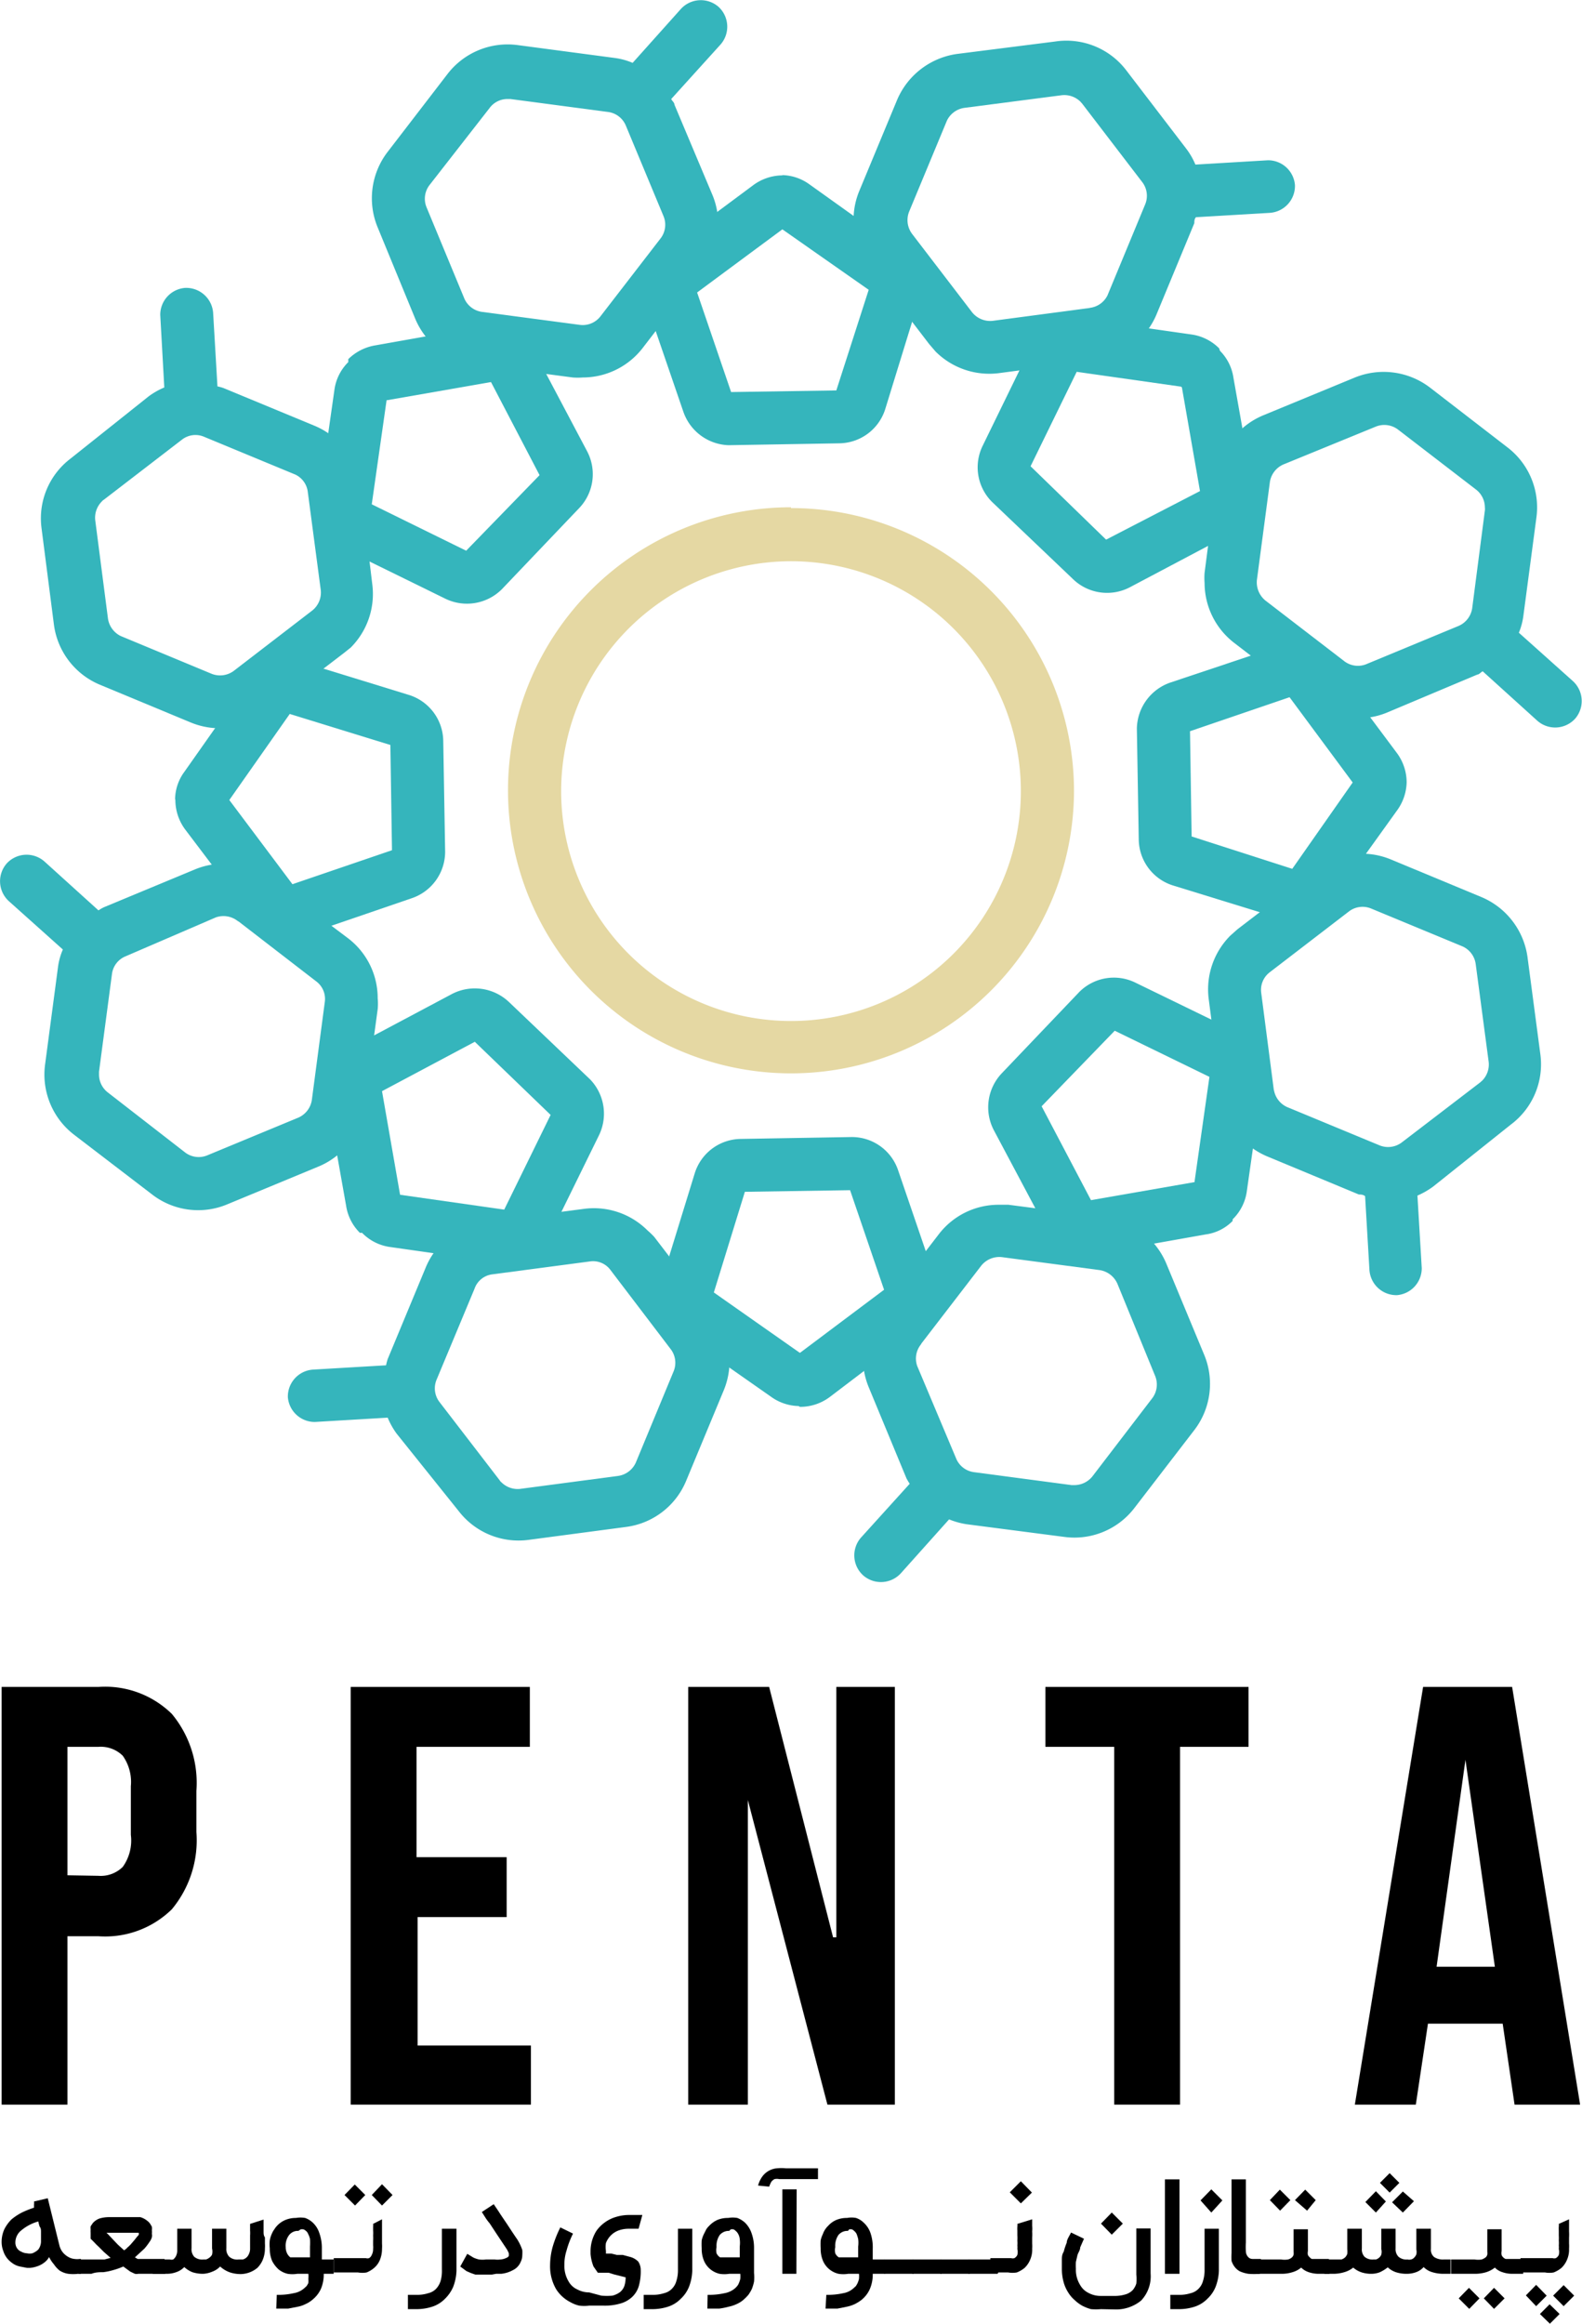 <svg xmlns="http://www.w3.org/2000/svg" viewBox="0 0 58.64 86.12"><defs><style>.cls-1{fill:#e5d8a3;}.cls-2{fill:#35b5bc;}</style></defs><g id="Layer_2" data-name="Layer 2"><g id="Layer_1-2" data-name="Layer 1"><path d="M.06,62.52H3.65a3.53,3.53,0,0,1,2.72,1,4,4,0,0,1,.91,2.85v1.53a4,4,0,0,1-.91,2.86,3.53,3.53,0,0,1-2.72,1H2.5V78H.06Zm3.59,7a1.16,1.16,0,0,0,.9-.33A1.68,1.68,0,0,0,4.85,68V66.2a1.68,1.68,0,0,0-.3-1.13,1.16,1.16,0,0,0-.9-.33H2.5V69.5Z"></path><path d="M13,62.52h6.64v2.22h-4.2v4.09h3.34v2.22H15.48v4.76h4.2V78H13Z"></path><path d="M25.51,62.52h3l2.37,9.28H31V62.52h2.17V78h-2.5L27.72,66.71h0V78H25.51Z"></path><path d="M41.3,64.74H38.75V62.52h7.53v2.22H43.74V78H41.3Z"></path><path d="M52.75,62.52h3.3L58.57,78H56.14L55.7,75v0H52.93l-.45,3H50.22Zm2.66,10.37-1.09-7.67h0l-1.07,7.67Z"></path><path d="M3,84.27h-.1a1.5,1.5,0,0,1-.37,0,.82.82,0,0,1-.32-.12A1,1,0,0,1,2,83.92a1.27,1.27,0,0,1-.18-.27.65.65,0,0,1-.15.18.88.88,0,0,1-.23.14,1.16,1.16,0,0,1-.32.08H1L.74,84a.73.73,0,0,1-.26-.11,1,1,0,0,1-.22-.2.87.87,0,0,1-.14-.27.93.93,0,0,1-.06-.34,1.15,1.15,0,0,1,.1-.46,1.41,1.41,0,0,1,.27-.37A2.16,2.16,0,0,1,.81,82a3.52,3.52,0,0,1,.45-.18l0-.12a.43.43,0,0,0,0-.11l.51-.12.43,1.74a.67.67,0,0,0,.14.28.74.74,0,0,0,.2.16.57.57,0,0,0,.22.07.71.71,0,0,0,.2,0H3ZM1.52,83.09v-.21l0-.16c0-.07,0-.14-.05-.2a1.33,1.33,0,0,1-.05-.19,1.69,1.69,0,0,0-.63.33.57.57,0,0,0-.22.44.38.38,0,0,0,.06.22.34.34,0,0,0,.16.13.47.47,0,0,0,.21.06H1a.48.48,0,0,0,.2,0,.69.69,0,0,0,.22-.14A.53.53,0,0,0,1.52,83.09Z"></path><path d="M6.13,84.27h-1a.38.38,0,0,1-.13,0l-.17-.08L4.57,84a2.53,2.53,0,0,1-.33.12,2.47,2.47,0,0,1-.41.09c-.14,0-.29,0-.44.06H2.91v-.53h.34l.33,0,.29,0,.23-.06-.25-.22-.21-.21c-.07-.06-.12-.12-.17-.17l-.11-.11v-.22a1,1,0,0,1,0-.12.56.56,0,0,1,0-.12l.08-.12a.62.62,0,0,1,.25-.17,1.25,1.25,0,0,1,.36-.05H5l.2,0a.71.71,0,0,1,.18.08.79.79,0,0,1,.15.12.86.86,0,0,1,.1.16.5.5,0,0,1,0,.13.59.59,0,0,1,0,.13.27.27,0,0,1,0,.12.5.5,0,0,1-.09.18,2.06,2.06,0,0,1-.19.25L5,83.66l.1.06.06,0h.94ZM3.84,82.65,4,82.8l.17.18.2.21.23.21a.63.63,0,0,0,.13-.11,1.06,1.06,0,0,0,.15-.15L5,83a2.09,2.09,0,0,1,.14-.17.11.11,0,0,0,0-.08v0a.11.11,0,0,0,0,0l0,0-.09,0H3.86S3.84,82.64,3.84,82.65Z"></path><path d="M7.54,84.27a1.27,1.27,0,0,1-.41-.06,1,1,0,0,1-.3-.19.73.73,0,0,1-.3.19,1,1,0,0,1-.33.06H5.66v-.53h.63a.29.29,0,0,0,.13,0,.4.4,0,0,0,.1-.12.49.49,0,0,0,.05-.23V82.6H7.1v.72a.42.42,0,0,0,.1.32.46.46,0,0,0,.34.1h.09a.34.34,0,0,0,.12-.06.32.32,0,0,0,.11-.12.5.5,0,0,0,0-.23V82.6h.53v.72a.41.41,0,0,0,.11.32.45.45,0,0,0,.34.1H9a.34.34,0,0,0,.12-.06.34.34,0,0,0,.1-.13.45.45,0,0,0,.05-.22s0-.08,0-.13l0-.17,0-.18a1.16,1.16,0,0,0,0-.18l0-.15,0-.1.5-.16s0,0,0,.08l0,.15c0,.07,0,.13,0,.21s0,.15.05.22l0,.23a1.21,1.21,0,0,1,0,.18,1.08,1.08,0,0,1-.08.42.93.93,0,0,1-.2.3,1,1,0,0,1-.6.23,1.27,1.27,0,0,1-.41-.06A1.08,1.08,0,0,1,8.16,84a.77.77,0,0,1-.29.19A1,1,0,0,1,7.54,84.27Z"></path><path d="M10.26,85.05a2.59,2.59,0,0,0,.62-.06.79.79,0,0,0,.38-.17l.1-.09a.75.75,0,0,0,.07-.12.83.83,0,0,0,0-.15,1,1,0,0,0,0-.19h-.41a1.12,1.12,0,0,1-.36,0,.84.84,0,0,1-.33-.16,1.11,1.11,0,0,1-.24-.31,1.13,1.13,0,0,1-.09-.47,1.39,1.39,0,0,1,0-.3,1,1,0,0,1,.07-.23.77.77,0,0,1,.1-.18.73.73,0,0,1,.1-.13.87.87,0,0,1,.32-.22,1,1,0,0,1,.38-.07,1,1,0,0,1,.34,0,.81.81,0,0,1,.28.17.91.91,0,0,1,.25.4,1.62,1.62,0,0,1,.09.57v.4h.44v.53H12a1.35,1.35,0,0,1-.11.57,1.11,1.11,0,0,1-.32.4,1,1,0,0,1-.24.15,1.1,1.1,0,0,1-.29.1l-.36.07-.44,0Zm.8-2.37a.41.41,0,0,0-.34.15.65.65,0,0,0-.13.45.52.52,0,0,0,.05.23.44.44,0,0,0,.12.15l.09,0,.09,0,.08,0h.47v-.4a2,2,0,0,0,0-.28.69.69,0,0,0-.07-.19.24.24,0,0,0-.08-.11.27.27,0,0,0-.1-.06l-.09,0Z"></path><path d="M14.16,82.25s0,0,0,.08,0,.1,0,.16,0,.13,0,.21,0,.15,0,.23l0,.22a1.34,1.34,0,0,1,0,.19,1.08,1.08,0,0,1-.08.42.78.78,0,0,1-.21.29,1,1,0,0,1-.28.17.93.93,0,0,1-.32,0H12.37v-.53h1.19a.21.21,0,0,0,.12,0,.25.25,0,0,0,.1-.12.45.45,0,0,0,.05-.22.62.62,0,0,0,0-.13l0-.18a1.48,1.48,0,0,0,0-.19,1.16,1.16,0,0,0,0-.18s0-.11,0-.15a.41.41,0,0,0,0-.1Zm-1-.51-.39-.39.38-.39.39.39Zm1,0-.38-.39.38-.4.39.4Z"></path><path d="M16.92,84.16a1.82,1.82,0,0,1-.12.59,1.37,1.37,0,0,1-.3.44,1.17,1.17,0,0,1-.45.29,1.89,1.89,0,0,1-.6.1h-.33v-.53h.33a1.33,1.33,0,0,0,.42-.06.59.59,0,0,0,.29-.16.74.74,0,0,0,.17-.29,1.34,1.34,0,0,0,.05-.43V82.6h.54Z"></path><path d="M18.23,84.3l-.28,0-.16,0-.17,0-.17-.06-.16-.07L17.06,84l.26-.47.23.14a1,1,0,0,0,.21.07,1,1,0,0,0,.25,0h.33a.75.75,0,0,0,.2,0,.58.58,0,0,0,.23-.06.17.17,0,0,0,.09-.07s0,0,0,0a.44.44,0,0,0,0-.1.89.89,0,0,0-.1-.19l-.38-.57-.23-.35A2,2,0,0,1,18,82.2l0,0-.14-.22.44-.29.15.22,0,0,.11.17.23.34c.1.15.22.34.38.57a1.79,1.79,0,0,1,.19.4,1.37,1.37,0,0,1,0,.19.57.57,0,0,1-.06.25.58.58,0,0,1-.28.3,1.14,1.14,0,0,1-.44.14l-.19,0Z"></path><path d="M22.29,85.08a2.37,2.37,0,0,0,.41,0,.8.8,0,0,0,.28-.13.52.52,0,0,0,.16-.22,1,1,0,0,0,.05-.33l-.44-.11-.19-.06-.2,0-.2,0L22,84a1.6,1.6,0,0,1-.11-.47v-.11a1.42,1.42,0,0,1,.21-.73,1.26,1.26,0,0,1,.3-.31,1.32,1.32,0,0,1,.41-.21,1.65,1.65,0,0,1,.51-.08l.24,0,.25,0-.14.51-.19,0h-.17a1.1,1.1,0,0,0-.37.06.79.79,0,0,0-.29.18.81.81,0,0,0-.19.29.92.92,0,0,0,0,.29v.1l.2,0,.2.05.22,0,.26.07a.66.66,0,0,1,.32.18.57.57,0,0,1,.09.32,2,2,0,0,1-.07.58.91.91,0,0,1-.25.41,1.05,1.05,0,0,1-.43.24,2.06,2.06,0,0,1-.65.08h-.51a1.5,1.5,0,0,1-.37,0,1.2,1.2,0,0,1-.33-.13,1.36,1.36,0,0,1-.52-.47,1.68,1.68,0,0,1-.23-.9,2.61,2.61,0,0,1,.09-.66,4.16,4.16,0,0,1,.29-.74l.47.23a3.34,3.34,0,0,0-.24.63,1.67,1.67,0,0,0-.08.53,1.12,1.12,0,0,0,.16.62.69.69,0,0,0,.32.29.93.93,0,0,0,.44.11Z"></path><path d="M25.66,84.16a1.82,1.82,0,0,1-.12.59,1.23,1.23,0,0,1-.3.44,1.17,1.17,0,0,1-.45.29,1.89,1.89,0,0,1-.6.1h-.33v-.53h.33a1.33,1.33,0,0,0,.42-.06.59.59,0,0,0,.29-.16.64.64,0,0,0,.17-.29,1.31,1.31,0,0,0,.06-.43V82.6h.53Z"></path><path d="M26.23,85.05a2.65,2.65,0,0,0,.62-.06.83.83,0,0,0,.38-.17.76.76,0,0,0,.09-.09.37.37,0,0,0,.07-.12.88.88,0,0,0,.05-.15,1,1,0,0,0,0-.19h-.41a1.12,1.12,0,0,1-.36,0,.84.84,0,0,1-.33-.16.83.83,0,0,1-.24-.31,1.13,1.13,0,0,1-.09-.47,2.66,2.66,0,0,1,0-.3,1,1,0,0,1,.08-.23l.09-.18a.75.75,0,0,1,.11-.13.93.93,0,0,1,.31-.22,1,1,0,0,1,.39-.07,1,1,0,0,1,.34,0,.91.91,0,0,1,.28.17,1,1,0,0,1,.25.4,1.62,1.62,0,0,1,.09.57v.9a1.66,1.66,0,0,1,0,.32,1.73,1.73,0,0,1-.08.27,1.59,1.59,0,0,1-.13.22,1.7,1.7,0,0,1-.19.19,1,1,0,0,1-.24.15,1.32,1.32,0,0,1-.3.1,2.7,2.7,0,0,1-.35.07l-.44,0Zm.8-2.37a.44.44,0,0,0-.35.15.71.71,0,0,0-.12.45.53.53,0,0,0,0,.23.37.37,0,0,0,.13.15l.09,0,.09,0,.08,0h.47v-.4a1.09,1.09,0,0,0,0-.28.47.47,0,0,0-.06-.19.35.35,0,0,0-.09-.11.24.24,0,0,0-.09-.06l-.09,0Z"></path><path d="M30.32,80.76H29.13l-.25,0a.42.42,0,0,0-.17,0,.38.38,0,0,0-.12.1,1.59,1.59,0,0,0-.08.18L28.1,81a1,1,0,0,1,.16-.34.75.75,0,0,1,.54-.3,1.72,1.72,0,0,1,.33,0h1.19Zm-.8,3.51H29V81.14h.53Z"></path><path d="M30.63,85.05a2.65,2.65,0,0,0,.62-.06.75.75,0,0,0,.37-.17l.1-.09a.75.75,0,0,0,.07-.12.88.88,0,0,0,.05-.15,1.09,1.09,0,0,0,0-.19h-.4a1.12,1.12,0,0,1-.36,0,.84.84,0,0,1-.33-.16.83.83,0,0,1-.24-.31,1.13,1.13,0,0,1-.09-.47,2.66,2.66,0,0,1,0-.3,1,1,0,0,1,.08-.23.76.76,0,0,1,.09-.18.75.75,0,0,1,.11-.13.84.84,0,0,1,.31-.22,1,1,0,0,1,.39-.07.88.88,0,0,1,.33,0,.73.73,0,0,1,.28.17.93.93,0,0,1,.26.4,1.64,1.64,0,0,1,.08.57v.4h.45v.53h-.45a1.35,1.35,0,0,1-.11.57,1.08,1.08,0,0,1-.31.4,1.58,1.58,0,0,1-.24.15,1.32,1.32,0,0,1-.3.1l-.35.07-.44,0Zm.8-2.37a.43.43,0,0,0-.35.15.71.71,0,0,0-.12.45.53.53,0,0,0,0,.23.37.37,0,0,0,.13.15l.09,0,.09,0,.08,0h.46v-.4a1.14,1.14,0,0,0,0-.28,1.45,1.45,0,0,0-.06-.19.35.35,0,0,0-.09-.11.24.24,0,0,0-.09-.06l-.09,0Z"></path><path d="M33.82,83.74a.05.05,0,0,1,.06.06v.41a.05.05,0,0,1-.06.06h-1a.05.05,0,0,1-.06-.06V83.8a.05.05,0,0,1,.06-.06Z"></path><path d="M34.86,83.74a.05.05,0,0,1,.06.06v.41a.05.05,0,0,1-.06.06h-1a.05.05,0,0,1-.06-.06V83.8a.05.05,0,0,1,.06-.06Z"></path><path d="M35.9,83.74a.05.05,0,0,1,.06.06v.41a.05.05,0,0,1-.06.06h-1a.05.05,0,0,1-.06-.06V83.8a.05.05,0,0,1,.06-.06Z"></path><path d="M36.94,83.74a.05.05,0,0,1,.06.06v.41a.05.05,0,0,1-.06.06h-1a.05.05,0,0,1-.06-.06V83.8a.05.05,0,0,1,.06-.06Z"></path><path d="M38.26,82.25s0,0,0,.08,0,.1,0,.16a1.12,1.12,0,0,1,0,.21,1.85,1.85,0,0,1,0,.23l0,.22a1.34,1.34,0,0,1,0,.19.93.93,0,0,1-.08.42.88.88,0,0,1-.2.29,1.05,1.05,0,0,1-.29.17.93.93,0,0,1-.32,0h-.66v-.53h.77a.21.21,0,0,0,.12,0,.26.26,0,0,0,.11-.12.46.46,0,0,0,0-.22.62.62,0,0,0,0-.13,1.1,1.1,0,0,0,0-.18,1.62,1.62,0,0,0,0-.19l0-.18a1.13,1.13,0,0,1,0-.15.41.41,0,0,0,0-.1Zm-.83-1,.41-.41.41.42-.41.4Z"></path><path d="M40.81,85.58a2.21,2.21,0,0,1-.37,0,1.62,1.62,0,0,1-.33-.13,1.46,1.46,0,0,1-.28-.21,1.18,1.18,0,0,1-.23-.27,1.38,1.38,0,0,1-.18-.41,1.84,1.84,0,0,1-.06-.47c0-.11,0-.21,0-.32s0-.21.07-.32a2.13,2.13,0,0,1,.11-.33c0-.12.1-.25.16-.38l.48.23-.14.32c0,.1-.07.19-.1.28l-.06.26a2.18,2.18,0,0,0,0,.25,1.07,1.07,0,0,0,.16.61.72.72,0,0,0,.31.29.94.94,0,0,0,.45.11h.49a1.37,1.37,0,0,0,.44-.06.61.61,0,0,0,.26-.16.7.7,0,0,0,.13-.24,1.69,1.69,0,0,0,0-.33V82.59h.53v1.67a1.31,1.31,0,0,1-.35,1,1.46,1.46,0,0,1-1,.33Zm0-3.17.4-.41.41.41-.41.41Z"></path><path d="M43.72,84.27h-.54v-3.5h.54Z"></path><path d="M45.18,84.16a1.82,1.82,0,0,1-.12.59,1.23,1.23,0,0,1-.3.44,1.17,1.17,0,0,1-.45.29,1.89,1.89,0,0,1-.6.1h-.33v-.53h.33a1.33,1.33,0,0,0,.42-.06.59.59,0,0,0,.29-.16.64.64,0,0,0,.17-.29,1.31,1.31,0,0,0,.06-.43V82.6h.53Zm-.68-2.61.4-.41.41.41L44.9,82Z"></path><path d="M46.7,84.27a2.63,2.63,0,0,1-.43,0,1.26,1.26,0,0,1-.31-.09.6.6,0,0,1-.19-.16.71.71,0,0,1-.12-.23,1.92,1.92,0,0,1,0-.29c0-.11,0-.23,0-.36V80.77h.53v2.34a2.92,2.92,0,0,0,0,.33.33.33,0,0,0,.07.19.22.22,0,0,0,.17.09l.32,0Z"></path><path d="M49.28,83.74v.53H48.9a1.14,1.14,0,0,1-.39-.06.73.73,0,0,1-.28-.17.88.88,0,0,1-.32.17,1.33,1.33,0,0,1-.42.06h-.88v-.53h.88a.85.85,0,0,0,.25,0,.35.35,0,0,0,.15-.08.21.21,0,0,0,.06-.1.52.52,0,0,0,0-.11v-.83h.53v.81a.32.32,0,0,0,0,.14.22.22,0,0,0,.07.09.16.16,0,0,0,.08.06l.09,0h.52Zm-1.83-1.81-.38-.39.37-.39.39.39Zm1,0L48,81.54l.38-.39.39.39Z"></path><path d="M49.16,83.74h.31l.25,0a.37.37,0,0,0,.14-.08.35.35,0,0,0,.08-.13.91.91,0,0,0,0-.17V82.6h.54v.73a.4.4,0,0,0,.1.31.45.45,0,0,0,.33.1H51a.3.3,0,0,0,.11-.06.27.27,0,0,0,.09-.12.41.41,0,0,0,0-.21V82.6h.53v.73a.4.4,0,0,0,.11.31.45.45,0,0,0,.33.1.3.3,0,0,0,.13,0,.24.24,0,0,0,.11-.06.38.38,0,0,0,.09-.13.45.45,0,0,0,0-.18V82.6h.54v.75a.35.35,0,0,0,.12.3.6.6,0,0,0,.36.09h.25v.53h-.25a1.4,1.4,0,0,1-.43-.06.74.74,0,0,1-.32-.19.67.67,0,0,1-.28.19,1,1,0,0,1-.35.06,1.25,1.25,0,0,1-.4-.06.83.83,0,0,1-.3-.18,1.41,1.41,0,0,1-.29.18.85.85,0,0,1-.31.06h0a1.14,1.14,0,0,1-.39-.06.92.92,0,0,1-.29-.17.94.94,0,0,1-.33.17,1.4,1.4,0,0,1-.43.06h-.31Zm2.21-2.15L51,82l-.39-.39.39-.4Zm.5-.69-.36.36-.36-.36.36-.36Zm.54.68L52,82l-.4-.38.4-.4Z"></path><path d="M56.46,83.74v.53h-.39a1.12,1.12,0,0,1-.38-.06.66.66,0,0,1-.28-.17,1,1,0,0,1-.32.17,1.44,1.44,0,0,1-.43.06h-.87v-.53h.87a.88.88,0,0,0,.26,0,.53.53,0,0,0,.15-.08.21.21,0,0,0,.06-.1.45.45,0,0,0,0-.11v-.83h.53v.81a.32.32,0,0,0,0,.14.2.2,0,0,0,.06.09.24.24,0,0,0,.09.06l.09,0h.52Zm-2,1.83-.39-.39.38-.39.39.39Zm.92,0L55,85.18l.38-.39.39.39Z"></path><path d="M58.16,82.25s0,0,0,.08,0,.1,0,.16,0,.13,0,.21a1.85,1.85,0,0,1,0,.23l0,.22a1.34,1.34,0,0,1,0,.19.93.93,0,0,1-.08.42.88.88,0,0,1-.2.29,1.05,1.05,0,0,1-.29.17.89.89,0,0,1-.32,0H56.36v-.53h1.19a.21.21,0,0,0,.12,0,.26.26,0,0,0,.11-.12.46.46,0,0,0,0-.22.62.62,0,0,0,0-.13,1.1,1.1,0,0,0,0-.18,1.62,1.62,0,0,0,0-.19l0-.18a1.13,1.13,0,0,1,0-.15.41.41,0,0,0,0-.1Zm-1.6,2.82.38-.39.39.4-.39.39Zm.52.69.36-.36.37.36-.36.36Zm.49-.68.39-.39.39.39-.39.39Z"></path><path class="cls-1" d="M29.32,20.8a8.52,8.52,0,1,1-8.52,8.52,8.53,8.53,0,0,1,8.52-8.52m0-2A10.49,10.49,0,1,0,39.81,29.32,10.49,10.49,0,0,0,29.32,18.83Z"></path><g id="_Radial_Repeat_" data-name="&lt;Radial Repeat&gt;"><path class="cls-2" d="M32,58.39a1,1,0,0,0,1.39-.08l1.79-2a2.84,2.84,0,0,0,.65.18l3.62.47a2.8,2.8,0,0,0,2.59-1.06L44.27,53a2.81,2.81,0,0,0,.37-2.78l-1.4-3.37A2.83,2.83,0,0,0,41,45.12l-3.62-.47-.36,0a2.79,2.79,0,0,0-2.22,1.09l-2.23,2.9a2.79,2.79,0,0,0-.37,2.77l1.4,3.38a2.12,2.12,0,0,0,.12.2l-1.81,2A1,1,0,0,0,32,58.39Zm2.14-8.58,2.23-2.9a.86.86,0,0,1,.76-.32l3.62.48a.86.86,0,0,1,.67.51L42.82,51a.84.84,0,0,1-.11.82l-2.22,2.9a.86.86,0,0,1-.66.32h-.11l-3.62-.48a.83.83,0,0,1-.66-.51L34,50.63A.83.83,0,0,1,34.15,49.81Z"></path></g><g id="_Radial_Repeat_2" data-name="&lt;Radial Repeat&gt;"><path class="cls-2" d="M10.67,51.78a1,1,0,0,0,1,.92l2.7-.16a2.86,2.86,0,0,0,.33.59L17,56a2.8,2.8,0,0,0,2.59,1.07l3.62-.48a2.8,2.8,0,0,0,2.22-1.7l1.4-3.37a2.83,2.83,0,0,0-.36-2.78l-2.22-2.9A3.2,3.2,0,0,0,24,45.6a2.81,2.81,0,0,0-2.34-.8L18,45.28A2.78,2.78,0,0,0,15.77,47l-1.4,3.37a2,2,0,0,0-.06.23l-2.72.16A1,1,0,0,0,10.67,51.78Zm7.57-4.55,3.63-.48a.8.8,0,0,1,.76.32L24.86,50a.83.83,0,0,1,.11.82l-1.4,3.38a.85.85,0,0,1-.66.5l-3.63.48a.85.85,0,0,1-.69-.24.27.27,0,0,1-.07-.08l-2.23-2.9a.83.83,0,0,1-.11-.82l1.41-3.38A.8.8,0,0,1,18.24,47.23Z"></path></g><g id="_Radial_Repeat_3" data-name="&lt;Radial Repeat&gt;"><path class="cls-2" d="M.25,32A1,1,0,0,0,.33,33.4l2,1.79a2.41,2.41,0,0,0-.18.65l-.48,3.62a2.81,2.81,0,0,0,1.07,2.59l2.9,2.22a2.79,2.79,0,0,0,2.77.37l3.38-1.4A2.8,2.8,0,0,0,13.51,41L14,37.4A2.17,2.17,0,0,0,14,37a2.79,2.79,0,0,0-1.09-2.22L10,32.59a2.79,2.79,0,0,0-2.77-.37l-3.37,1.4a1.43,1.43,0,0,0-.21.12l-2-1.81A1,1,0,0,0,.25,32Zm8.58,2.14,2.89,2.23a.81.81,0,0,1,.32.76l-.48,3.63a.85.85,0,0,1-.5.66L7.68,42.82a.83.83,0,0,1-.82-.11L4,40.49a.84.84,0,0,1-.33-.66s0-.07,0-.11l.48-3.62a.82.82,0,0,1,.51-.66L8,34A.85.85,0,0,1,8.83,34.15Z"></path></g><g id="_Radial_Repeat_4" data-name="&lt;Radial Repeat&gt;"><path class="cls-2" d="M6.86,10.67a1,1,0,0,0-.92,1l.15,2.69a2.79,2.79,0,0,0-.58.33L2.61,17a2.78,2.78,0,0,0-1.07,2.58L2,23.16a2.81,2.81,0,0,0,1.71,2.22l3.37,1.4a2.82,2.82,0,0,0,2.77-.36l2.9-2.22L13,24a2.81,2.81,0,0,0,.8-2.34L13.36,18a2.8,2.8,0,0,0-1.7-2.22l-3.38-1.4a1.8,1.8,0,0,0-.22-.06L7.9,11.59A1,1,0,0,0,6.86,10.67Zm4.55,7.57.48,3.63a.85.85,0,0,1-.32.76l-2.9,2.23a.85.85,0,0,1-.83.11l-3.37-1.4A.86.86,0,0,1,4,22.91l-.47-3.63a.85.85,0,0,1,.24-.69.27.27,0,0,1,.08-.07l2.9-2.23a.81.81,0,0,1,.82-.1l3.38,1.4A.82.82,0,0,1,11.41,18.24Z"></path></g><g id="_Radial_Repeat_5" data-name="&lt;Radial Repeat&gt;"><path class="cls-2" d="M26.63.25a1,1,0,0,0-1.39.08l-1.79,2a2.52,2.52,0,0,0-.65-.18l-3.62-.48a2.81,2.81,0,0,0-2.59,1.07l-2.23,2.9A2.82,2.82,0,0,0,14,8.43l1.39,3.38a2.8,2.8,0,0,0,2.22,1.7l3.62.48a2.36,2.36,0,0,0,.37,0,2.81,2.81,0,0,0,2.22-1.09L26.05,10a2.81,2.81,0,0,0,.36-2.77L25,3.88c0-.08-.09-.14-.12-.21l1.81-2A1,1,0,0,0,26.63.25ZM24.49,8.83l-2.23,2.89a.83.83,0,0,1-.77.32l-3.62-.48a.84.84,0,0,1-.66-.5l-1.4-3.38a.83.83,0,0,1,.11-.82L18.15,4a.82.82,0,0,1,.66-.33h.11l3.62.48a.83.83,0,0,1,.66.51L24.59,8A.83.83,0,0,1,24.49,8.83Z"></path></g><g id="_Radial_Repeat_6" data-name="&lt;Radial Repeat&gt;"><path class="cls-2" d="M48,6.86a1,1,0,0,0-1-.92l-2.69.16a2.66,2.66,0,0,0-.34-.59l-2.22-2.9A2.79,2.79,0,0,0,39.1,1.54L35.47,2a2.84,2.84,0,0,0-2.22,1.71l-1.4,3.37a2.79,2.79,0,0,0,.37,2.77l2.22,2.9.24.28a2.82,2.82,0,0,0,2.34.8l3.63-.48a2.81,2.81,0,0,0,2.22-1.7l1.4-3.38c0-.07,0-.15.06-.22l2.72-.16A1,1,0,0,0,48,6.86Zm-7.58,4.55-3.62.48a.86.86,0,0,1-.77-.32l-2.22-2.9a.85.85,0,0,1-.11-.83l1.4-3.37A.85.85,0,0,1,35.73,4l3.62-.47a.85.85,0,0,1,.7.24l.07.08,2.22,2.9a.83.83,0,0,1,.11.82l-1.4,3.38A.84.84,0,0,1,40.39,11.41Z"></path></g><g id="_Radial_Repeat_7" data-name="&lt;Radial Repeat&gt;"><path class="cls-2" d="M58.39,26.63a1,1,0,0,0-.09-1.39l-2-1.79a2.5,2.5,0,0,0,.17-.65l.48-3.62a2.8,2.8,0,0,0-1.06-2.59L53,14.36A2.83,2.83,0,0,0,50.2,14l-3.37,1.39a2.81,2.81,0,0,0-1.71,2.22l-.47,3.62a2.4,2.4,0,0,0,0,.37,2.81,2.81,0,0,0,1.09,2.22l2.9,2.23a2.82,2.82,0,0,0,2.77.36L54.76,25c.07,0,.13-.09.2-.12l2,1.81A1,1,0,0,0,58.39,26.63Zm-8.58-2.14-2.9-2.23a.87.87,0,0,1-.32-.77l.48-3.62a.85.85,0,0,1,.51-.66L51,15.81a.84.84,0,0,1,.82.11l2.9,2.23a.84.84,0,0,1,.32.66.41.41,0,0,1,0,.11l-.47,3.62a.85.85,0,0,1-.51.66l-3.38,1.4A.83.83,0,0,1,49.81,24.49Z"></path></g><g id="_Radial_Repeat_8" data-name="&lt;Radial Repeat&gt;"><path class="cls-2" d="M51.78,48a1,1,0,0,0,.92-1l-.16-2.69a2.91,2.91,0,0,0,.59-.34L56,41.68A2.79,2.79,0,0,0,57.1,39.1l-.48-3.63a2.83,2.83,0,0,0-1.7-2.22l-3.37-1.4a2.81,2.81,0,0,0-2.78.37l-2.9,2.22-.27.24A2.82,2.82,0,0,0,44.8,37l.47,3.63A2.82,2.82,0,0,0,47,42.87l3.37,1.4c.07,0,.15,0,.23.06l.16,2.72A1,1,0,0,0,51.78,48Zm-4.56-7.58-.47-3.62a.82.82,0,0,1,.32-.77L50,33.78a.83.83,0,0,1,.82-.11l3.38,1.4a.84.84,0,0,1,.5.66l.48,3.62a.85.85,0,0,1-.24.7l-.08.07-2.9,2.22a.84.84,0,0,1-.82.11l-3.38-1.4A.85.85,0,0,1,47.22,40.39Z"></path></g><g id="_Radial_Repeat_9" data-name="&lt;Radial Repeat&gt;"><path class="cls-2" d="M44.28,43.81l-3.84.67L38.61,41l2.71-2.8,3.51,1.71-.55,3.87m1.41,1.41a1.79,1.79,0,0,0,.52-1l.58-4.07a1.85,1.85,0,0,0-1-1.9l-3.7-1.8a1.81,1.81,0,0,0-2.09.35l0,0-2.86,3a1.83,1.83,0,0,0-.3,2.12l1.93,3.63a1.8,1.8,0,0,0,1.92.94l4-.71a1.72,1.72,0,0,0,1-.5Z"></path></g><g id="_Radial_Repeat_10" data-name="&lt;Radial Repeat&gt;"><path class="cls-2" d="M29.65,50.14,26.46,47.9l1.15-3.73,3.9-.06,1.26,3.69-3.12,2.34m0,2a1.83,1.83,0,0,0,1.1-.36L34,49.31a1.82,1.82,0,0,0,.62-2.05l-1.33-3.89a1.81,1.81,0,0,0-1.72-1.23h0l-4.11.07a1.81,1.81,0,0,0-1.71,1.28l-1.21,3.93a1.84,1.84,0,0,0,.69,2l3.37,2.36a1.81,1.81,0,0,0,1,.33Z"></path></g><g id="_Radial_Repeat_11" data-name="&lt;Radial Repeat&gt;"><path class="cls-2" d="M14.83,44.28l-.67-3.84,3.44-1.83,2.81,2.71-1.72,3.51-3.86-.55m-1.41,1.41a1.79,1.79,0,0,0,1,.52l4.07.58a1.82,1.82,0,0,0,1.89-1l1.81-3.69A1.83,1.83,0,0,0,21.87,40l0,0-3-2.86a1.84,1.84,0,0,0-2.12-.3l-3.63,1.93a1.83,1.83,0,0,0-1,1.92l.71,4a1.79,1.79,0,0,0,.51,1Z"></path></g><g id="_Radial_Repeat_12" data-name="&lt;Radial Repeat&gt;"><path class="cls-2" d="M8.5,29.65l2.24-3.19,3.73,1.15.06,3.9-3.69,1.26L8.5,29.65m-2,0a1.84,1.84,0,0,0,.37,1.1L9.33,34a1.81,1.81,0,0,0,2.05.62l3.88-1.33a1.82,1.82,0,0,0,1.24-1.72v0l-.07-4.11a1.81,1.81,0,0,0-1.29-1.71l-3.93-1.21a1.82,1.82,0,0,0-2,.69L6.83,28.61a1.75,1.75,0,0,0-.34,1Z"></path></g><g id="_Radial_Repeat_13" data-name="&lt;Radial Repeat&gt;"><path class="cls-2" d="M14.36,14.83l3.84-.67L20,17.61l-2.72,2.8-3.5-1.72.55-3.86m-1.42-1.41a1.78,1.78,0,0,0-.51,1l-.58,4.07a1.81,1.81,0,0,0,1,1.89l3.69,1.81a1.83,1.83,0,0,0,2.09-.35l0,0,2.86-3a1.82,1.82,0,0,0,.3-2.12l-1.92-3.63a1.84,1.84,0,0,0-1.93-1l-4,.71a1.86,1.86,0,0,0-1,.51Z"></path></g><g id="_Radial_Repeat_14" data-name="&lt;Radial Repeat&gt;"><path class="cls-2" d="M29,8.5l3.2,2.24L31,14.47l-3.9.06-1.26-3.69L29,8.5m0-2a1.84,1.84,0,0,0-1.09.37L24.6,9.33A1.83,1.83,0,0,0,24,11.38l1.33,3.88A1.84,1.84,0,0,0,27,16.5h0l4.11-.07a1.81,1.81,0,0,0,1.71-1.29l1.21-3.93a1.81,1.81,0,0,0-.7-2L30,6.83A1.78,1.78,0,0,0,29,6.49Z"></path></g><g id="_Radial_Repeat_15" data-name="&lt;Radial Repeat&gt;"><path class="cls-2" d="M43.81,14.36l.67,3.84L41,20l-2.8-2.72,1.71-3.5,3.87.55m1.41-1.42a1.8,1.8,0,0,0-1-.51l-4.06-.58a1.83,1.83,0,0,0-1.9,1l-1.8,3.69a1.81,1.81,0,0,0,.34,2.09l0,0,3,2.86a1.82,1.82,0,0,0,2.12.3l3.63-1.92A1.82,1.82,0,0,0,46.43,18l-.71-4a1.78,1.78,0,0,0-.5-1Z"></path></g><g id="_Radial_Repeat_16" data-name="&lt;Radial Repeat&gt;"><path class="cls-2" d="M50.14,29l-2.24,3.2L44.17,31l-.06-3.9,3.69-1.26L50.14,29m2,0a1.83,1.83,0,0,0-.36-1.09L49.31,24.6A1.84,1.84,0,0,0,47.26,24L43.37,25.3A1.84,1.84,0,0,0,42.14,27v0l.07,4.11a1.81,1.81,0,0,0,1.28,1.71l3.93,1.21a1.82,1.82,0,0,0,2-.7L51.81,30A1.84,1.84,0,0,0,52.14,29Z"></path></g></g></g></svg>